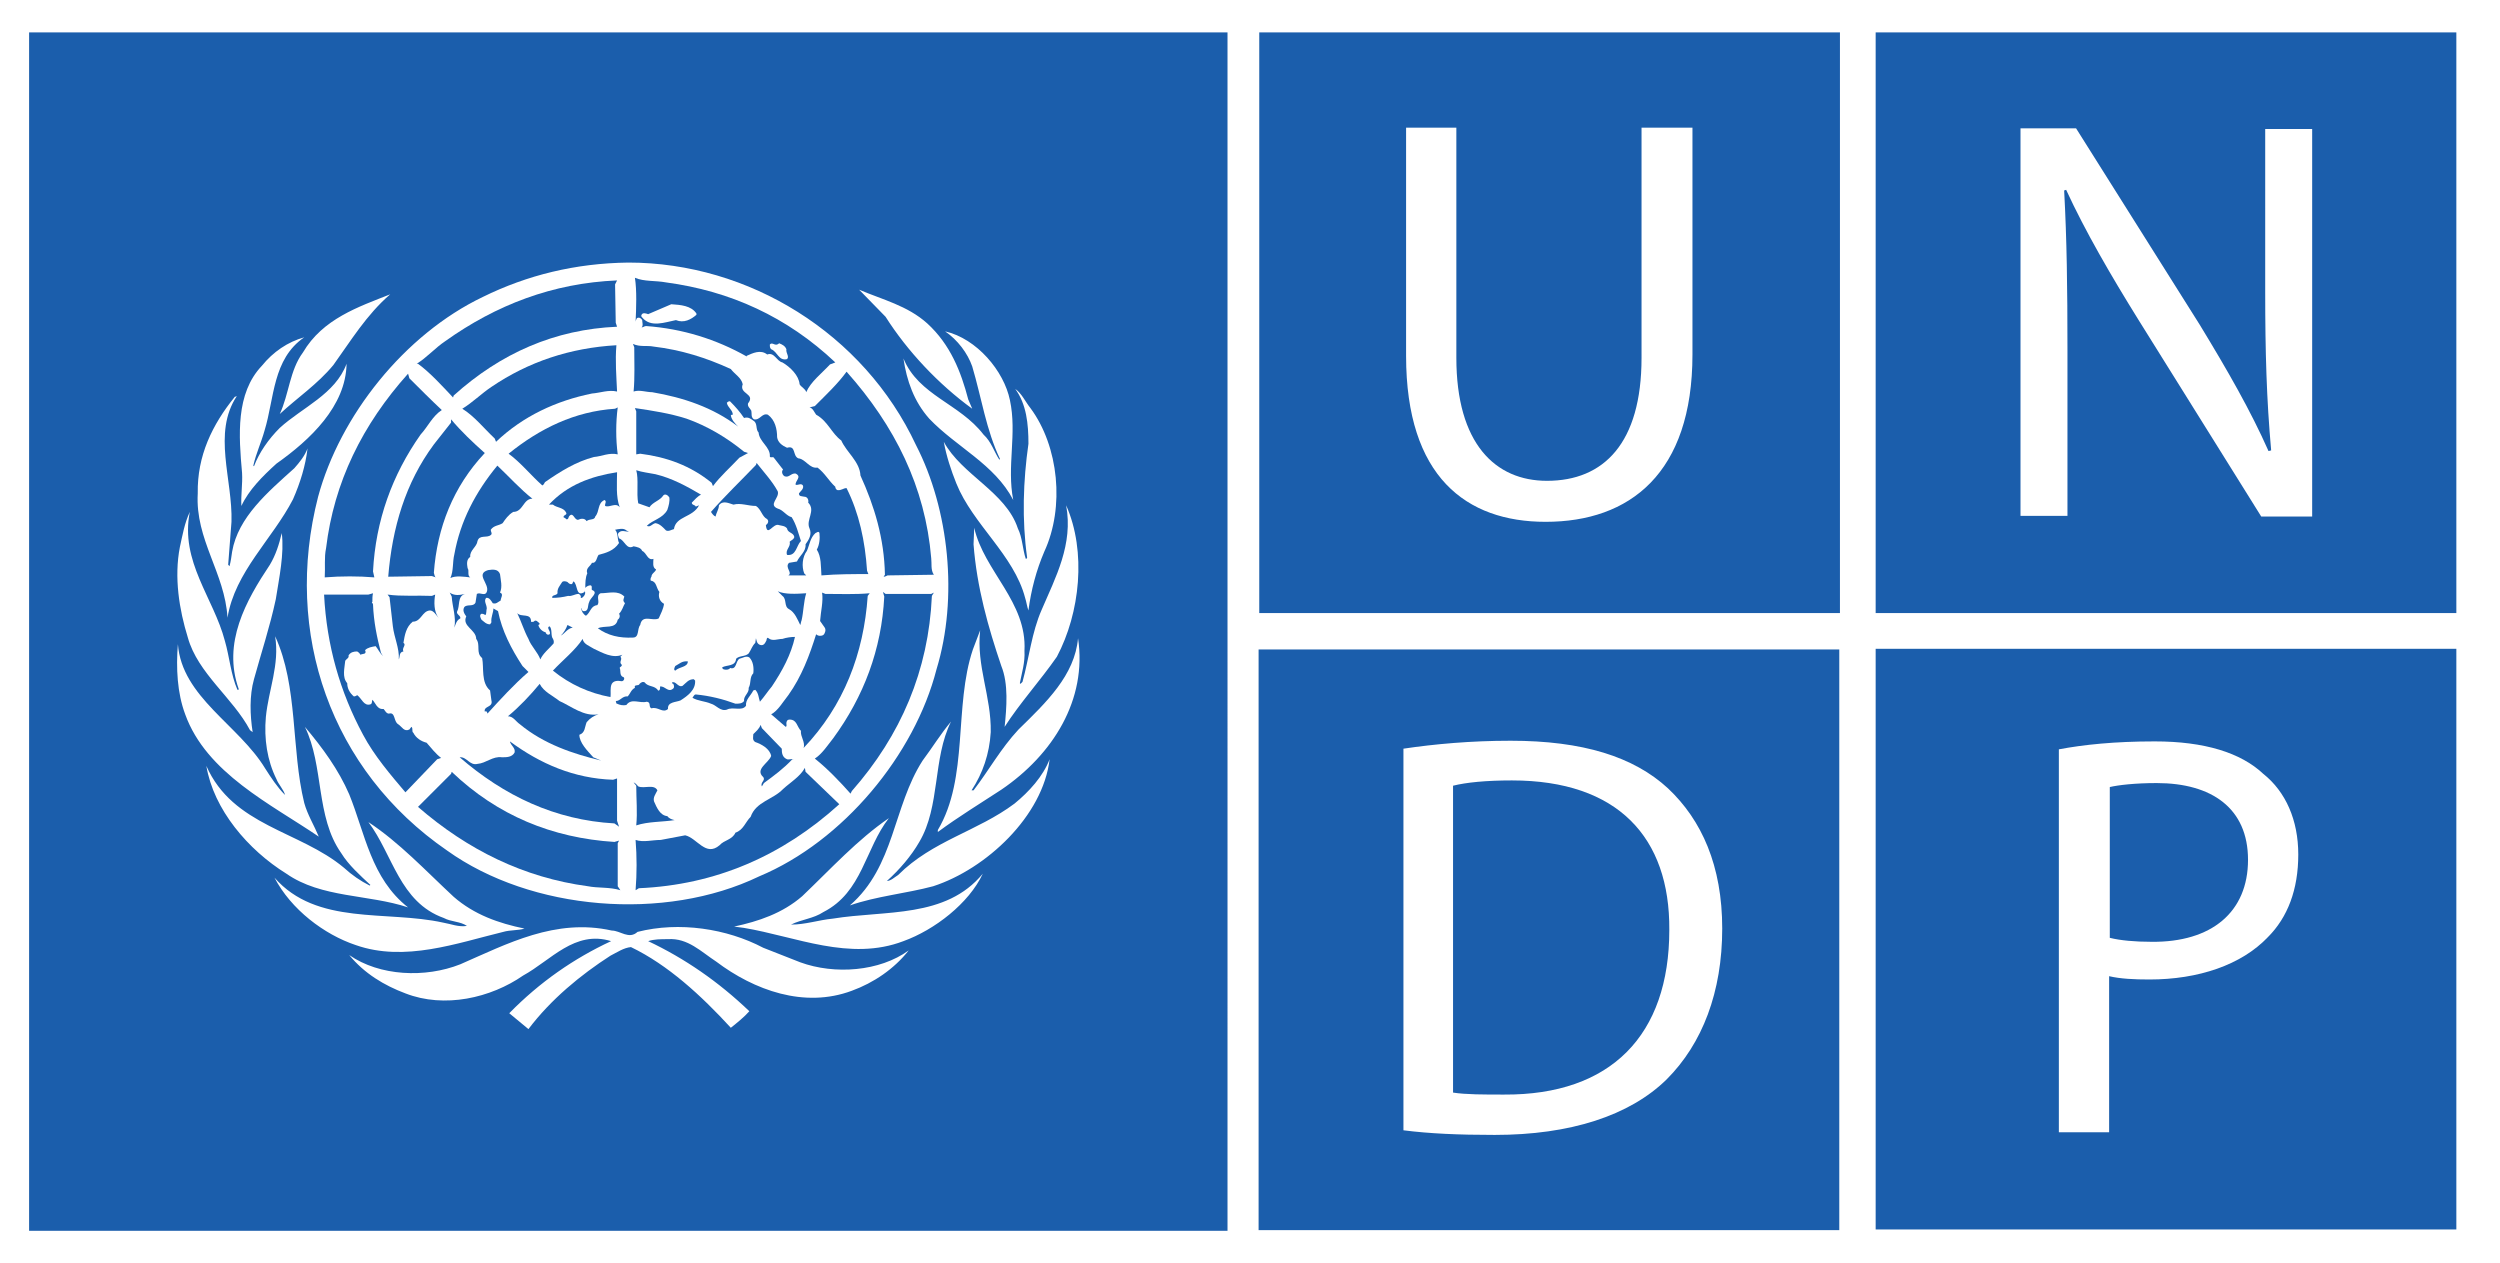 <?xml version="1.0" encoding="utf-8"?>
<!-- Generator: Adobe Illustrator 27.7.0, SVG Export Plug-In . SVG Version: 6.00 Build 0)  -->
<svg version="1.1" id="Layer_1" xmlns="http://www.w3.org/2000/svg" xmlns:xlink="http://www.w3.org/1999/xlink" x="0px" y="0px"
	 viewBox="0 0 378 191" style="enable-background:new 0 0 378 191;" xml:space="preserve">
<style type="text/css">
	.st0{fill:#1B5EAC;}
</style>
<g>
	<g>
		<path class="st0" d="M190.4,4.9v87.8h87.8V4.9H190.4z M255.9,53.6c0,18-9.5,25.3-22.2,25.3c-12,0-21.1-6.8-21.1-25.1V19.3h7.6
			v34.8c0,13,5.9,18.6,13.7,18.6c8.6,0,14.3-5.7,14.3-18.6V19.3h7.7V53.6z"/>
		<path class="st0" d="M283.6,4.9v87.8h87.8V4.9H283.6z M349.6,78.1h-7.7l-18.6-29.8c-4.1-6.6-8-13.3-10.9-19.6l-0.3,0.1
			c0.4,7.4,0.5,14.5,0.5,24.2v25h-7.1V19.4h8.4l18.7,29.7c4.2,6.9,7.7,13,10.4,19.1l0.4-0.1c-0.7-7.8-0.9-14.9-0.9-24V19.5h7.1V78.1
			z"/>
		<g>
			<path class="st0" d="M283.6,98.1v87.8h87.8V98.1H283.6z M342.9,141.7c-4,4.2-10.5,6.4-17.9,6.4c-2.3,0-4.4-0.1-6.1-0.5v23.6h-7.6
				v-57.9c3.7-0.7,8.4-1.2,14.5-1.2c7.5,0,13,1.7,16.4,4.9c3.4,2.7,5.3,7,5.3,12.2C347.5,134.5,345.9,138.7,342.9,141.7z"/>
			<path class="st0" d="M326.1,118.4c-3.3,0-5.8,0.3-7.1,0.6v22.8c1.6,0.4,3.8,0.6,6.3,0.6c9.1,0.1,14.6-4.5,14.6-12.4
				C339.9,122.2,334.4,118.4,326.1,118.4z"/>
		</g>
		<g>
			<path class="st0" d="M190.3,98.2V186h87.8V98.2H190.3z M252,163.2c-5.6,5.5-14.6,8.4-26,8.4c-5.5,0-9.9-0.2-13.8-0.7v-57.7
				c4.7-0.7,10.2-1.2,16.2-1.2c10.9,0,18.6,2.4,23.8,7.2c5.1,4.8,8.2,11.7,8.2,21.2C260.4,150,257.4,157.8,252,163.2z"/>
			<path class="st0" d="M228.6,118c-3.9,0-6.9,0.3-8.9,0.8v46.4c1.9,0.3,4.7,0.3,7.7,0.3c16.2,0.1,25-9,25-24.9
				C252.5,126.6,244.6,118,228.6,118z"/>
		</g>
	</g>
	<g>
		<path class="st0" d="M117.6,74.3c-0.8-1.5-2.1-2.9-3.2-4.3l-0.1,0.3c-2.2,2.3-4.7,4.7-6.8,7.1c0.2,0.3,0.4,0.6,0.7,0.7
			c0.1-0.6,0.5-1.1,0.5-1.7c0.6-0.8,1.5-0.3,2.2-0.1c1.1-0.3,2.2,0.2,3.4,0.2c0.8,0.5,0.9,1.6,1.7,2c0.3,0.3,0.1,0.7-0.2,0.9
			c0.2,1.9,1.1-0.4,2,0c0.4,0.1,0.9,0.1,1.2,0.5c0.1,0.7,1,0.6,1.1,1.3c-0.1,0.4-0.5,0.5-0.7,0.7c0.2,0.8-0.7,1.2-0.4,2
			c1.4,0.2,1.4-1.4,2.1-2.1c-0.4-1.2-0.7-2.5-1.4-3.6c-0.8-0.2-1.3-1.1-2.1-1.3C116.1,76.3,117.9,75.3,117.6,74.3z"/>
		<path class="st0" d="M115.2,118.9l0.3-0.5c1.5-1.1,3-2.2,4.3-3.6h0.2c-0.3-0.1-0.7,0.1-1,0c-0.7-0.3-0.8-0.9-0.8-1.6l-3-3.1
			l-0.2-0.5c-0.2,0.6-0.7,1-1.1,1.4c0,0.4-0.2,0.9,0.3,1.2c0.9,0.3,2.2,1,2.4,2.1c-0.4,1.1-2.5,2-1.2,3.2
			C115.8,118,114.9,118.3,115.2,118.9z"/>
		<path class="st0" d="M123.4,95.9c-1,3.2-2.2,6.4-4.2,9.2c-0.8,1-1.6,2.4-2.6,2.9l2.2,1.9c0.2-0.1,0.1-0.3,0.1-0.5
			c0-0.3,0.1-0.6,0.5-0.6c1.1,0,1.1,1.1,1.7,1.7c-0.1,0.9,0.7,1.7,0.4,2.6c6.1-6.4,9.1-14.3,9.7-23l0.3-0.4
			c-2.2,0.2-4.5,0.1-6.7,0.1l-0.5-0.2c0.2,1.4-0.2,2.8-0.3,4.3l0.7,1c0.2,0.3,0.1,0.8-0.2,1.1C124.2,96.2,123.7,96.2,123.4,95.9z"/>
		<path class="st0" d="M97.8,79.5c0.5,0.3,0.8-0.3,1.3-0.4c0.7,0.1,1.2,0.7,1.6,1.1c0.4,0.2,0.8-0.1,1.2-0.2c0.3-2,2.8-1.7,3.8-3.6
			l-0.5,0.2c-0.1-0.3-0.6-0.2-0.6-0.6c0.4-0.4,0.9-1,1.4-1.2c-2.2-1.3-4.4-2.5-6.9-3.1c-1-0.2-2-0.3-2.9-0.6c0.4,1.4,0,3.4,0.3,5
			l1.7,0.6c0.5-0.8,1.6-1,2.1-1.8c0.3-0.3,0.7,0,0.9,0.3c0.1,0.6-0.1,1.3-0.3,1.9C100.2,78.4,98.7,78.6,97.8,79.5z"/>
		<path class="st0" d="M97.8,106.1c0.7,0.1,0.2,0.8,0.7,1c1-0.3,1.7,0.8,2.5,0.1c-0.1-1.1,1.2-1,1.9-1.3c1.1-0.7,2.3-1.6,2.2-3
			l-0.2-0.2c-0.8,0-1.1,0.5-1.7,1c-0.7,0.3-1-0.8-1.6-0.5c0,0.1,0.1,0.2,0.2,0.2c0.1,0.2,0.2,0.5,0,0.7c-0.8,0.7-1.2-0.4-2-0.3v0.3
			c0,0.1-0.1,0.4-0.3,0.3c-0.5-0.8-1.5-0.5-2-1.2c-0.3-0.2-0.6,0-0.8,0.2c-0.1,0.4-0.9,0-0.7,0.6c-0.6,0.3-0.7,0.9-1.1,1.3
			c-0.8-0.1-1.1,0.7-1.8,0.7c0.1,0.1,0,0.4,0.2,0.4c0.4,0.2,0.9,0.3,1.4,0.2C95.5,105.5,96.7,106.4,97.8,106.1z"/>
		<path class="st0" d="M68.7,94.9c0.2-0.5,0.3-1.1,0.9-1.4c0.1-0.4-0.6-0.6-0.5-1c0.5-0.9,0-2.3,1.2-2.7c-0.8,0.2-1.6,0.3-2.3-0.2
			l0.3,0.6C68.4,91.8,69,93.3,68.7,94.9z"/>
		<path class="st0" d="M103.8,63.3c-2.5-0.8-5.1-1.2-7.8-1.6l0.2,0.5v6.5l0.6-0.1c4,0.5,7.6,1.8,10.8,4.4l0.2,0.5
			c1.1-1.5,2.7-2.9,4-4.3l1.3-0.7l-0.6-0.2C109.8,66.1,106.9,64.4,103.8,63.3z"/>
		<path class="st0" d="M102.1,101.4c0.6-0.6,1.9-0.5,1.9-1.4c-0.9-0.1-1.3,0.4-1.9,0.7C102,100.9,101.8,101.3,102.1,101.4z"/>
		<path class="st0" d="M121.7,116.1c-0.7,1.3-2.2,2.2-3.3,3.2c-1.5,1.6-4.1,1.9-4.9,4.2c-0.8,0.8-1.1,2-2.3,2.4
			c-0.5,1.1-1.7,1.1-2.4,1.9c-2.1,1.8-3.4-1.1-5.2-1.5l-3.7,0.7c-1.3,0-2.6,0.4-3.8,0c0.2,2.5,0.2,5.1,0,7.6l0.5-0.3
			c11.6-0.5,21.7-4.9,30.3-12.7l-5.1-4.9L121.7,116.1z"/>
		<path class="st0" d="M117.6,89.4l0.7,0.7c0.7,0.5,0.2,1.6,1,2c0.9,0.5,1.3,1.6,1.7,2.4c0.1-0.2,0.1-0.5,0.2-0.7
			c0.3-1.3,0.3-2.8,0.7-4.1C120.4,89.8,118.7,89.9,117.6,89.4z"/>
		<path class="st0" d="M113.2,104c0.1,0.8-0.8,1.2-0.7,2c-0.3,0.4-0.8,0.4-1.3,0.4c-1.9-0.7-3.9-1.2-6-1.4c-0.2,0-0.3,0.2-0.5,0.5
			c0.8,0.5,1.9,0.5,2.8,0.9c0.8,0.2,1.4,1.2,2.4,0.9c0.9-0.5,2.3,0.3,2.9-0.6c-0.1-0.9,0.7-1.5,1.1-2.3l0.3-0.1
			c0.5,0.5,0.5,1.2,0.7,1.8c0.7-0.8,1.2-1.6,1.8-2.3c1.6-2.4,2.9-4.8,3.5-7.5c-0.6,0-1.3,0.1-1.9,0.3c-0.7,0-1.5,0.4-2.1-0.1
			c-0.2-0.2-0.3,0.1-0.3,0.3c-0.2,0.4-0.4,0.9-1,0.7c-0.5-0.2-0.5-0.7-0.6-1c0,0.2-0.1,0.5-0.1,0.7c-0.5,0.5-0.6,1-1,1.6
			c-0.5,0.5-1.4,0.3-1.9,0.8c-0.1,1.2-1.4,0.9-2.1,1.3c0,0.2,0.1,0.2,0.2,0.3c0.3,0.1,0.8,0.1,1-0.2c1,0.3,0.8-1,1.4-1.4
			c0.5-0.1,1-0.5,1.5-0.2c0.6,0.6,0.7,1.6,0.6,2.4C113.3,102.4,113.6,103.3,113.2,104z"/>
		<path class="st0" d="M96.2,124.8c1.8-0.6,3.9-0.5,5.8-0.8c-0.4-0.1-0.8-0.2-1.1-0.6c-1.1-0.1-1.6-1.3-2-2.2
			c-0.2-0.6,0.2-1.1,0.5-1.7c-0.5-1-2-0.2-2.9-0.6c-0.2-0.2-0.4-0.5-0.7-0.6l0.4,0.5C96.2,120.8,96.4,122.8,96.2,124.8z"/>
		<path class="st0" d="M74.3,58.5c-1.5,1-2.9,2.4-4.4,3.3c1.8,1.1,3.3,3,4.9,4.5l0.2,0.5c4.1-3.9,9.1-6.2,14.5-7.3
			c1.3-0.1,2.5-0.6,3.8-0.3c-0.1-2.3-0.3-4.7-0.1-7C86.2,52.6,79.9,54.7,74.3,58.5z"/>
		<path class="st0" d="M81.2,93.9c-0.3-0.1-0.3-0.1-0.5,0.1c-0.2,0-0.3,0.1-0.4,0c0-1.4-1.5-0.6-2.1-1.3c0.6,1.2,1,2.6,1.7,3.9
			c0.4,1.1,1.4,2,1.8,3.1c0.4-0.9,1.3-1.6,2-2.4c0.1-0.3,0-0.6-0.2-0.9c-0.2-0.5,0-1.3-0.4-1.7c-0.6,0.2,0.3,0.8,0,1.2
			c-0.3,0.2-0.6-0.1-0.6-0.3c-0.5-0.1-1-0.6-1.1-1.1C81.9,94.3,81.3,94.1,81.2,93.9z"/>
		<path class="st0" d="M68.2,63.4v0.5l-2.6,3.3c-4.3,5.8-6.3,12.6-6.9,20l6.6-0.1l0.6,0.2c-0.2-0.1-0.2-0.4-0.3-0.7
			c0.5-6.8,2.9-13,7.7-18.1C71.5,66.9,69.7,65.2,68.2,63.4z"/>
		<path class="st0" d="M86.7,87.9l-0.2,0.4c-0.3,0.1-0.5-0.1-0.7-0.3c-0.2-0.1-0.6-0.2-0.8,0c-0.3,0.5-0.8,1-0.7,1.7
			c-0.2,0.4-0.9,0.2-0.8,0.7c0.8,0,1.6-0.1,2.4-0.3c0.6,0.1,1-0.3,1.6-0.3c0.2,0.1,0.4,0.3,0.3,0.6H88c0.4-0.3,0.6-0.7,0.4-1.1
			c0,0.1,0,0.1,0,0.2C87,90.4,87.4,88.3,86.7,87.9z"/>
		<path class="st0" d="M62.4,94c1.3,0,1.4-1.6,2.6-1.7c0.6,0,1,0.8,1.3,1.1c-0.7-0.9-0.7-2.4-0.5-3.5l-0.5,0.2
			c-2.2-0.1-4.6,0.1-6.7-0.2l0.3,0.4l0.5,4.4c0.2,1.7,1,3.3,0.9,5c0.2-0.4,0-1.1,0.7-1.2c-0.3-0.5,0.5-1,0-1.3
			C61.2,96,61.4,94.8,62.4,94z"/>
		<path class="st0" d="M68.7,83.8c-0.3,1.2-0.1,2.5-0.6,3.6c0.8-0.4,2.1-0.2,3-0.1c-0.5-0.3-0.1-1-0.4-1.4c-0.1-0.6-0.2-1.3,0.4-1.7
			c-0.1-1,1-1.5,1.1-2.4c0.3-1,1.4-0.4,2-0.9c0.3-0.2,0-0.5,0-0.8c0.5-0.7,1.2-0.6,1.8-1c0.4-0.6,0.9-1.3,1.6-1.7c1.5,0,1.5-2,2.9-2
			c-1.8-1.4-3.6-3.4-5.3-5C71.9,74.4,69.6,78.8,68.7,83.8z"/>
		<path class="st0" d="M93.4,127.5l0.2-0.4l-0.7,0.2c-9.4-0.6-17.7-4-24.6-10.6l-0.1,0.3l-5,5c7.5,6.5,16,10.7,25.7,12
			c1.5,0.3,3.3,0.1,4.9,0.6l-0.4-0.6V127.5z"/>
		<path class="st0" d="M85.8,94.5c-0.2,0.6-0.6,1.2-1,1.6c0.6-0.3,1-1.1,1.8-1.2L85.8,94.5z"/>
		<path class="st0" d="M89.8,98.1c-0.6-0.4-1.6-0.7-1.7-1.5c-1.1,1.7-3,3.2-4.5,4.8c2.6,2.1,5.5,3.4,8.7,4c0.1-0.6-0.1-1.4,0.2-2
			c0.3-0.5,0.9-0.5,1.5-0.4c0.3,0,0.5-0.4,0.3-0.6c-0.7-0.2-0.4-1-0.6-1.4c0-0.2,0.4-0.2,0.3-0.5c-0.5-0.4,0.2-0.8-0.2-1.2
			c0.1-0.1,0.2-0.2,0.3-0.3C92.6,99.6,91.1,98.7,89.8,98.1z"/>
		<path class="st0" d="M88.7,109.2c0.5-0.6,1.1-1,1.8-1.2c-2.2,0.4-4.1-1.2-5.9-2c-1-0.8-2.4-1.4-3-2.6c-1.4,1.7-3.1,3.5-4.8,4.9
			c0.8,0,1.2,0.8,1.8,1.2c3.6,3,8.1,4.5,12.3,5.5l-1.2-0.5c-0.9-1-2.1-2.2-2.1-3.4C88.5,110.8,88.4,109.9,88.7,109.2z"/>
		<path class="st0" d="M92.7,117.9c-5.9-0.2-11-2.4-15.6-5.8c0.1,0.6,0.9,1,0.7,1.7c-0.4,0.7-1.2,0.7-1.9,0.7
			c-1.4-0.2-2.4,0.9-3.7,1c-1.2,0.3-1.6-1.1-2.7-1c6.7,5.8,14.4,9.5,23.4,10l0.7,0.5l-0.3-0.9v-6.4L92.7,117.9z"/>
		<path class="st0" d="M72.1,89.8l-0.2,1.3c-0.3,0.7-1.3,0.2-1.7,0.7c-0.3,0.5,0,1,0.3,1.4c-0.7,1.5,1.5,2,1.5,3.4
			c0.7,0.9-0.1,2.1,0.9,2.9c0.3,1.5-0.2,3.7,1.2,4.9l0.2,1.5c0.3,1.1-1.2,0.8-1,1.7c0.3-0.2,0.4,0.2,0.4,0.3c1.9-2.1,4-4.4,6.2-6.3
			l-0.9-0.9c-1.7-2.6-3.1-5.3-3.7-8.3L74.6,92c0,0.7-0.4,1.3-0.3,2.1l-0.2,0.3c-0.6,0-0.9-0.4-1.3-0.7c-0.1-0.2-0.4-0.7,0-0.9
			c0.3,0,0.4,0.1,0.6,0.2c0.2-0.3,0.1-0.7,0.2-1c0-0.6-0.5-1.1-0.1-1.6c0.5-0.1,0.8,0.5,1,0.8c0.5,0.2,0.8-0.2,1.2-0.4
			c0-0.4,0.5-1-0.1-1.2c0.4-0.9,0.1-1.9,0-2.8c-0.3-0.8-1.1-0.7-1.8-0.6c-2,0.6,0.3,2.1-0.2,3.3C73.3,90.2,72.6,89.5,72.1,89.8z"/>
		<path class="st0" d="M96.1,48.7c0-0.2,0.1-0.4,0.2-0.6c0.4-0.2,0.7,0.1,0.8,0.3c0,0.3,0.2,0.9-0.1,1.1c0.3,0,0.4-0.2,0.7-0.2
			c5.5,0.4,10.6,2,15.2,4.6v-0.1c0.9-0.4,2.1-1,3.1-0.2c1.1-0.4,1.4,1,2.3,1.2c1.2,0.7,2.5,2,2.6,3.3c0.2,0.4,0.9,0.7,1,1.2
			c0.7-1.6,2.3-2.8,3.6-4.2l0.8-0.3c-7.3-6.9-15.9-10.8-25.6-12.1c-1.6-0.3-3.3-0.1-4.7-0.7C96.3,43.9,96.2,46.6,96.1,48.7z
			 M117.8,51.9c0.5,0.2,0.9,0.4,1.1,0.9c-0.1,0.6,0.5,1.1,0.1,1.5c-1.3,0.3-1.4-1.1-2.4-1.5c-0.2-0.2-0.2-0.4-0.2-0.7
			C116.8,51.6,117.2,52.5,117.8,51.9z M97,47.6c0.2-0.4,0.7-0.2,1-0.1l3.5-1.5c1.4,0.1,3,0.2,3.8,1.4v0.2c-0.8,0.7-1.9,1.3-3.1,0.8
			c-1.6,0.3-3.8,1.2-5.1-0.4C97,47.9,96.9,47.8,97,47.6z"/>
		<path class="st0" d="M68.5,60.1l0.1-0.3c7.1-6.4,15.3-10,24.7-10.4l-0.2-0.6L93,43l0.3-0.6c-9.7,0.4-18.3,3.7-26,9.2
			c-1.5,1-2.8,2.5-4.3,3.4h0.2C65.1,56.4,66.9,58.4,68.5,60.1z"/>
		<path class="st0" d="M93.3,71.4c-3.9,0.6-7.5,1.9-10.3,4.9h0.6c0.6,0.5,1.6,0.4,2,1.2c0.2,0.4-0.4,0.3-0.4,0.7
			c0.1,0.1,0.3,0.1,0.4,0.3c0.4,0.1,0.3-0.3,0.5-0.5c0.6-0.6,0.7,0.6,1.3,0.6c0.4-0.2,1-0.3,1.3,0.2c0.4-0.4,1.2-0.1,1.3-0.7
			c0.7-0.8,0.3-2,1.4-2.5c0.4,0.2,0,0.6,0.1,0.9c0.7,0.3,1.6-0.6,2.2,0.2C93.1,75.1,93.3,73.1,93.3,71.4z"/>
		<path class="st0" d="M56.6,87.3l-0.2-0.9c0.4-7.7,2.9-14.6,7.2-20.7c1.1-1.2,1.8-2.8,3.2-3.7c-1.6-1.5-3.3-3.2-4.9-4.8l-0.2-0.7
			c-6.9,7.7-11.2,16.4-12.4,26.4c-0.3,1.4-0.1,2.9-0.2,4.4C51.6,87.1,54.2,87.1,56.6,87.3z"/>
		<path class="st0" d="M93,61.8c-6.1,0.4-11.4,3-16.1,6.8c1.8,1.3,3.4,3.3,5.1,4.8c0.2-0.1,0.3-0.3,0.4-0.5c2.3-1.6,4.7-3.1,7.4-3.8
			c1.2-0.1,2.3-0.7,3.6-0.4c-0.3-2.3-0.3-4.8,0-7.1L93,61.8z"/>
		<path class="st0" d="M61.3,119.8l4.8-5l0.6-0.2c-0.8-0.6-1.5-1.5-2.2-2.3c-0.8-0.2-1.6-0.7-2-1.5c-0.3-0.2,0-0.7-0.3-0.9l-0.3,0.4
			c-0.8,0.4-1.1-0.4-1.7-0.8c-0.7-0.4-0.4-1.9-1.4-1.6c-0.4,0-0.6-0.5-0.8-0.7c-1,0.1-1.2-0.9-1.7-1.4c-0.1,0.3,0,0.6-0.3,0.7
			c-1,0.3-1.3-0.9-2-1.4c-0.1,0.1-0.3,0.2-0.5,0.2c-0.6-0.5-1-1.2-1-2c-0.8-0.9-0.4-2.3-0.3-3.4c0.2-0.3,0.6-0.4,0.5-0.8
			c0.3-0.5,0.8-0.6,1.3-0.6c0.2,0.1,0.4,0.3,0.5,0.5c0.3-0.2,1,0,0.7-0.7c0.4-0.4,1-0.5,1.6-0.6c0.4,0.5,0.6,1,1.1,1.5l-0.3-0.5
			c-0.6-2.3-1.1-4.7-1.2-7.3c0-0.2-0.3-0.3-0.1-0.4v0.1c0-0.6,0-1,0.1-1.4l-0.7,0.2H49c0.4,7.7,2.4,14.7,5.9,21.2
			C56.6,114.3,59.1,117.2,61.3,119.8z"/>
		<path class="st0" d="M4.4,4.9v181.2h181.2V4.9H4.4z M159.8,99.3c-2.5,3.6-5.6,7-7.9,10.6c0.3-2.9,0.6-6.5-0.5-9.2
			c-2-5.9-3.7-11.9-4.2-18.4l0.1-2.5c1.5,6.6,8,11.2,7.6,18.6c0.1,1.8-0.4,3.3-0.7,4.9l0.1,0.1l0.3-0.3c1-3.6,1.4-7.5,2.9-10.9
			c2.1-4.9,4.8-9.9,3.7-15.8C164.3,83.4,163.3,92.7,159.8,99.3z M155.8,61.7c4.3,5.8,5.2,15,2.1,21.7c-1.2,2.8-2,5.8-2.4,8.9
			c-0.2-0.5-0.3-1.3-0.5-1.9c-1.7-6.5-7.9-11.1-10.4-17.3c-0.8-2-1.5-4.1-1.9-6.3c2.7,5,9.4,7.6,11.2,13.1c0.7,1.4,0.7,3.1,1.2,4.6
			c0.1,0,0.2-0.1,0.2-0.2c-0.8-5.7-0.6-11.6,0.2-17.2c0-3-0.3-6-2-8.3C154.5,59.5,155,60.7,155.8,61.7z M152.7,60.5
			c1.1,5.1-0.5,10,0.5,15.1c-2.8-5.4-8.6-8-12.7-12.3c-2.3-2.6-3.4-5.7-3.9-9.1c2.3,5.6,8.5,6.8,12.1,11.5c1.2,1.1,1.6,2.6,2.4,3.8
			l0.1-0.1c-2.1-4.4-2.8-9.3-4.2-14c-0.7-2-2.2-4-4.1-5.3C147.7,51.2,151.8,56.1,152.7,60.5z M140.2,48.9c3.5,3.2,5.1,7.3,6.2,11.5
			l0.6,1.4c-5.1-3.7-9.8-8.7-13.1-13.9l-4-4.1C133.4,45.3,137.2,46.2,140.2,48.9z M73,44.9c6.7-3.3,14-5.1,22-5.2
			c18.2,0,35.6,10.7,43.5,27.6c5,9.7,6.4,23.1,3.1,33.9c-3.3,12.9-14.1,26-26.8,31.3c-14.3,6.9-34.5,5.2-47.2-3.9
			C50,116.5,42.8,95.7,48.1,75.1C51.4,62.9,61.1,50.6,73,44.9z M59,44.5c-3.6,3.1-6,7.1-8.6,10.7c-2.4,2.9-5.4,4.9-8.1,7.4
			c1.4-3,1.5-6.6,3.5-9.3C48.8,48.2,54.2,46.4,59,44.5z M39.6,55.3c1.7-2.1,3.9-3.6,6.4-4.3c-4.8,3.3-4.5,9.2-6,14.1
			c-0.5,1.8-1.3,3.5-1.7,5.3l0.1,0.1c0.8-2.1,2.2-4.1,3.9-5.8c3.4-3.1,8.4-5.1,10.1-9.7c-0.1,6.4-5.5,11.5-10.6,15.1
			c-2.1,1.9-4.2,4-5.3,6.4c-0.1-1.6,0.2-3.3,0.1-5C36.1,65.9,35.6,59.5,39.6,55.3z M29.9,74.6c-0.1-5.7,2.2-10.4,5.6-14.6
			c0.1,0,0.2-0.1,0.3-0.1c-3.7,5.6-0.6,12.6-0.8,19l-0.5,6.5c0.1,0,0.1,0.2,0.2,0.2c0.2-0.7,0.3-1.5,0.4-2.2c0.9-5.2,5.4-9,9.4-12.6
			c0.8-0.9,1.6-1.9,2-3c-0.3,2.6-1.1,5.2-2.2,7.7c-3.1,6-8.8,11-9.9,17.9C34,86.6,29.5,81.6,29.9,74.6z M27.2,82.7
			c0.4-1.8,0.7-3.6,1.5-5.3c-1.5,7.5,3.6,13,5.3,19.5c0.7,2.4,0.9,5.1,1.9,7.4c0.1,0,0.2,0,0.2-0.1c-2.5-7,1.1-13.4,4.7-18.8
			c0.9-1.5,1.4-3.1,1.8-4.8c0.4,3.1-0.4,6.8-0.9,10c-0.9,4.2-2.2,8.1-3.3,12.1c-0.7,2.5-0.6,5.4-0.2,8l-0.4-0.3
			c-2.6-4.9-7.9-8.6-9.4-14C27.1,92.2,26.3,87.3,27.2,82.7z M26.9,97.4c0.6,8,9.2,12.2,13.2,18.8c0.9,1.4,1.8,2.8,3,4
			c-0.2-0.8-1-1.6-1.3-2.4c-1.4-2.8-1.9-6.1-1.6-9.4c0.4-4.1,2.1-7.9,1.4-12.2c3.5,7.6,2.4,17,4.4,25.2c0.5,1.8,1.5,3.4,2.2,5.1
			c-7.2-4.9-17-9.6-20.2-18.5C26.8,104.8,26.6,101,26.9,97.4z M31.2,115.8c4,9.1,14.1,9.8,20.8,15.4c1.2,1.1,2.5,2,3.9,2.7l0.1-0.1
			c-1.5-1.4-3.3-3-4.4-4.8c-3.9-5.5-2.6-13.2-5.5-19.1c2.7,3.2,5.1,6.5,6.7,10.2c2.4,5.9,3.3,12.7,8.9,17.1c-6-2-13.1-1.4-18.4-5.1
			C37.5,128.5,32.3,122.4,31.2,115.8z M41.5,132.7c6.4,7.3,16.9,4.9,25.5,6.8c1.2,0.2,2.3,0.7,3.6,0.5c-1-0.7-2.4-0.6-3.5-1.2
			c-6.7-2.4-7.7-9.6-11.4-14.5c4.7,3.1,8.6,7.3,12.9,11.3c3.1,2.7,6.8,4,10.7,4.8c-0.9,0.3-2.2,0.2-3.2,0.5c-7,1.7-14.9,4.6-22.3,2
			C49,141.3,44,137.5,41.5,132.7z M128.8,149.8c-7.2,2.7-14.8-0.1-20.5-4.4c-2.3-1.5-4.3-3.6-7.3-3.4c-1.1,0-2.1,0-3,0.3
			c5.5,2.6,10.6,6.1,15.3,10.6c-0.8,0.9-1.8,1.7-2.8,2.5c-4.5-4.9-9.5-9.5-15.1-12.2c-1.1,0.1-2.1,0.8-3.1,1.3
			c-4.5,2.9-9,6.6-12.4,11.1l-2.9-2.4c4.6-4.7,9.8-8.3,15.4-10.9c-5.5-1.7-9.1,2.9-13.3,5.2c-4.9,3.4-11.9,5-17.8,2.7
			c-3.2-1.2-6.2-3-8.5-5.8c4.6,3.2,11.5,3.5,16.8,1.4c7.1-3.1,14.4-7,22.9-5.1c1.3,0,2.6,1.4,3.9,0.2c6.3-1.6,13.5-0.5,19,2.4
			l5.6,2.2c5.2,1.9,12,1.4,16.4-1.8C135.2,146.5,132.1,148.6,128.8,149.8z M136.6,142.3c-8.1,3.1-16.3-0.7-24.1-2l-1.5-0.2
			c3.7-0.8,7.3-2,10.3-4.6c4.4-4.2,8.3-8.5,13.1-11.8c-3.6,4.6-4,11.2-9.9,14.2c-1.5,1-3.3,1.1-4.9,1.9c2.2,0,4.2-0.7,6.3-0.9
			c8-1.3,17.1,0,22.7-6.8C146.5,136.6,141.3,140.6,136.6,142.3z M141.1,134c-4.1,1.1-8.6,1.5-12.6,2.9c6.8-5.9,6.5-14.9,11-21.9
			c1.5-2,2.7-4,4.3-5.9c-2.8,5.6-1.6,12.8-4.8,18.2c-1.2,2.1-3,4.2-4.9,5.9c0.6,0,1.2-0.6,1.7-0.9c5.2-5.2,12-6.6,17.6-10.8
			c2.2-1.8,4.3-4.1,5.3-6.7C157.7,123.4,149.1,131.4,141.1,134z M151.4,119.4c-3.2,2.1-6.5,4.1-9.6,6.4v-0.3
			c4.7-7.9,2.4-18.7,5.3-27.3l1.1-2.9c-0.6,5.4,1.7,10,1.6,15.4c-0.2,3.3-1.2,6.2-2.9,8.8h0.3c2.3-3,4.1-6.3,6.8-9.2
			c4.2-4.1,8.5-8.2,9-13.8C164.4,105.8,159.2,114.1,151.4,119.4z"/>
		<path class="st0" d="M133.9,89.8l-0.4-0.3l0.2,0.7c-0.4,8-3.1,15.1-7.7,21.4c-0.8,1-1.7,2.4-2.8,3.1c1.9,1.5,3.9,3.6,5.4,5.3
			l0.2-0.4c7.4-8.4,11.6-18.2,12.1-29.5l0.3-0.5l-0.4,0.2H133.9z"/>
		<path class="st0" d="M123.2,61.4l-0.8,0.2c0.5,0.1,0.7,0.7,1,1.1c1.8,1,2.3,2.8,3.8,3.9c0.8,1.8,2.8,3.2,2.9,5.3
			c2.1,4.6,3.6,9.5,3.7,15l-0.2,0.3c0.2,0,0.4-0.1,0.6-0.2l7-0.1c-0.5-0.7-0.3-1.7-0.4-2.5c-0.9-10.8-5.5-20-12.8-28.2
			C126.7,58,124.9,59.7,123.2,61.4z"/>
		<path class="st0" d="M93.6,82.1c-0.8,1.2-2,1.5-3.1,1.8c-0.3,0.4-0.3,1.3-1,1.2c-0.2,0.5-1,0.8-0.7,1.6c-0.3,0.6-0.3,1.5-0.3,2.2
			c0.2-0.3,0.6-0.4,0.8-0.4c0.3,0.1,0.1,0.5,0.2,0.7c1.1,0.4-0.3,1.2-0.4,1.8c-0.3,0.5,0,1.5-0.9,1.4c-0.1,0-0.3-0.2-0.2-0.4h-0.1
			c0,0.4,0.3,0.9,0.7,1.1c0.7-0.5,0.7-1.5,1.7-1.6c0.5-0.5-0.3-1.4,0.5-1.8c1.3,0,2.6-0.5,3.6,0.5c-0.1,0.4-0.3,0.6,0.1,1
			c-0.3,0.5-0.4,1.1-0.9,1.6c0.2,0.3,0.1,0.7-0.2,0.9c-0.3,1.5-2,0.8-3,1.3c1.5,1.1,3.3,1.5,5.3,1.4c1,0,0.6-1.3,1.1-1.9
			c0.3-1.7,1.9-0.5,2.8-1c0.3-0.7,0.7-1.4,0.8-2.2c-0.7-0.4-0.9-1.1-0.7-1.8c-0.5-0.6-0.4-1.6-1.3-1.7c-0.1-0.2,0-0.5,0.1-0.6
			c0-0.5,0.6-0.7,0.7-1.1c-0.6-0.3-0.4-1.1-0.4-1.6c-0.9,0.3-1-0.9-1.7-1.2c-0.2-0.5-0.8-0.6-1.3-0.7c-1.1,0.6-1.3-0.9-2.2-1.2
			c-0.1-0.3-0.3-0.7,0-0.9c0.4-0.4,1-0.1,1.5-0.1l-0.4-0.2c-0.4-0.4-1.2-0.2-1.7-0.1C93.5,80.6,93.3,81.5,93.6,82.1z"/>
		<path class="st0" d="M95.8,59.2c0.9-0.3,1.9,0.1,2.8,0.1c4.7,0.8,9.2,2.3,13,5.2c-0.4-0.4-1-1-1.1-1.7c0.1-0.1,0.2-0.1,0.3-0.1
			c0-0.7-0.8-1.1-0.9-1.8c0.1-0.1,0.3-0.3,0.5-0.2c0.8,0.8,1.5,1.6,2.1,2.5c0.6-0.2,1,0.1,1.4,0.4c0.7,0.4,0.3,1.3,0.8,1.8
			c0.1,1.4,1.8,2.2,1.7,3.6c0,0.3,0.5,0,0.6,0.2l1.4,1.8c-0.3,0.3-0.1,0.8,0.2,1c0.7,0.3,1-0.5,1.7-0.4c1,0.5-0.1,1.1,0,1.7
			c0.4,0.1,0.8-0.3,1.1,0.1c0.2,0.5-0.4,0.9-0.6,1.2c0,0.5,0.4,0.4,0.8,0.5c0.5,0,0.7,0.5,0.6,0.9c1.2,1.2-0.4,2.6,0.2,3.9
			c0.4,0.9-0.1,1.7-0.6,2.4c0.1,1.1-0.9,1.7-1.3,2.6l-1.2,0.2c-0.7,0.7,0.6,1.5-0.1,1.9h2.7l-0.3-0.3c-0.4-1-0.3-2.5,0.4-3.4
			c0.4-0.9,0.5-2,1.3-2.7c0.1,0,0.5-0.4,0.6,0c0.1,0.8,0,1.8-0.4,2.5c0.7,1.1,0.6,2.5,0.7,3.9c2.4-0.2,4.8-0.2,7.1-0.2l-0.2-0.5
			c-0.3-4.5-1.2-8.7-3.1-12.5c-0.5,0-0.8,0.4-1.4,0.3c-0.2-0.1-0.3-0.3-0.3-0.5c-1-0.9-1.6-2.1-2.7-2.9c-1.2,0.2-1.8-1.3-2.9-1.4
			c-0.9-0.4-0.3-2-1.7-1.6c-0.7-0.3-1.4-0.8-1.5-1.6c0-1.2-0.3-2.6-1.4-3.4c-0.9-0.3-1.2,0.9-2.1,0.7c-0.5-0.3-0.3-0.9-0.4-1.3
			c-0.2-0.4-0.6-0.6-0.5-1.1c1.2-1.5-1.4-1.4-0.8-2.9c-0.2-1-1.2-1.5-1.8-2.3c-3.7-1.7-7.5-2.9-11.7-3.4c-1-0.2-2,0.1-3.1-0.4
			l0.2,0.5C95.9,54.7,96,57.1,95.8,59.2z"/>
	</g>
</g>
</svg>
